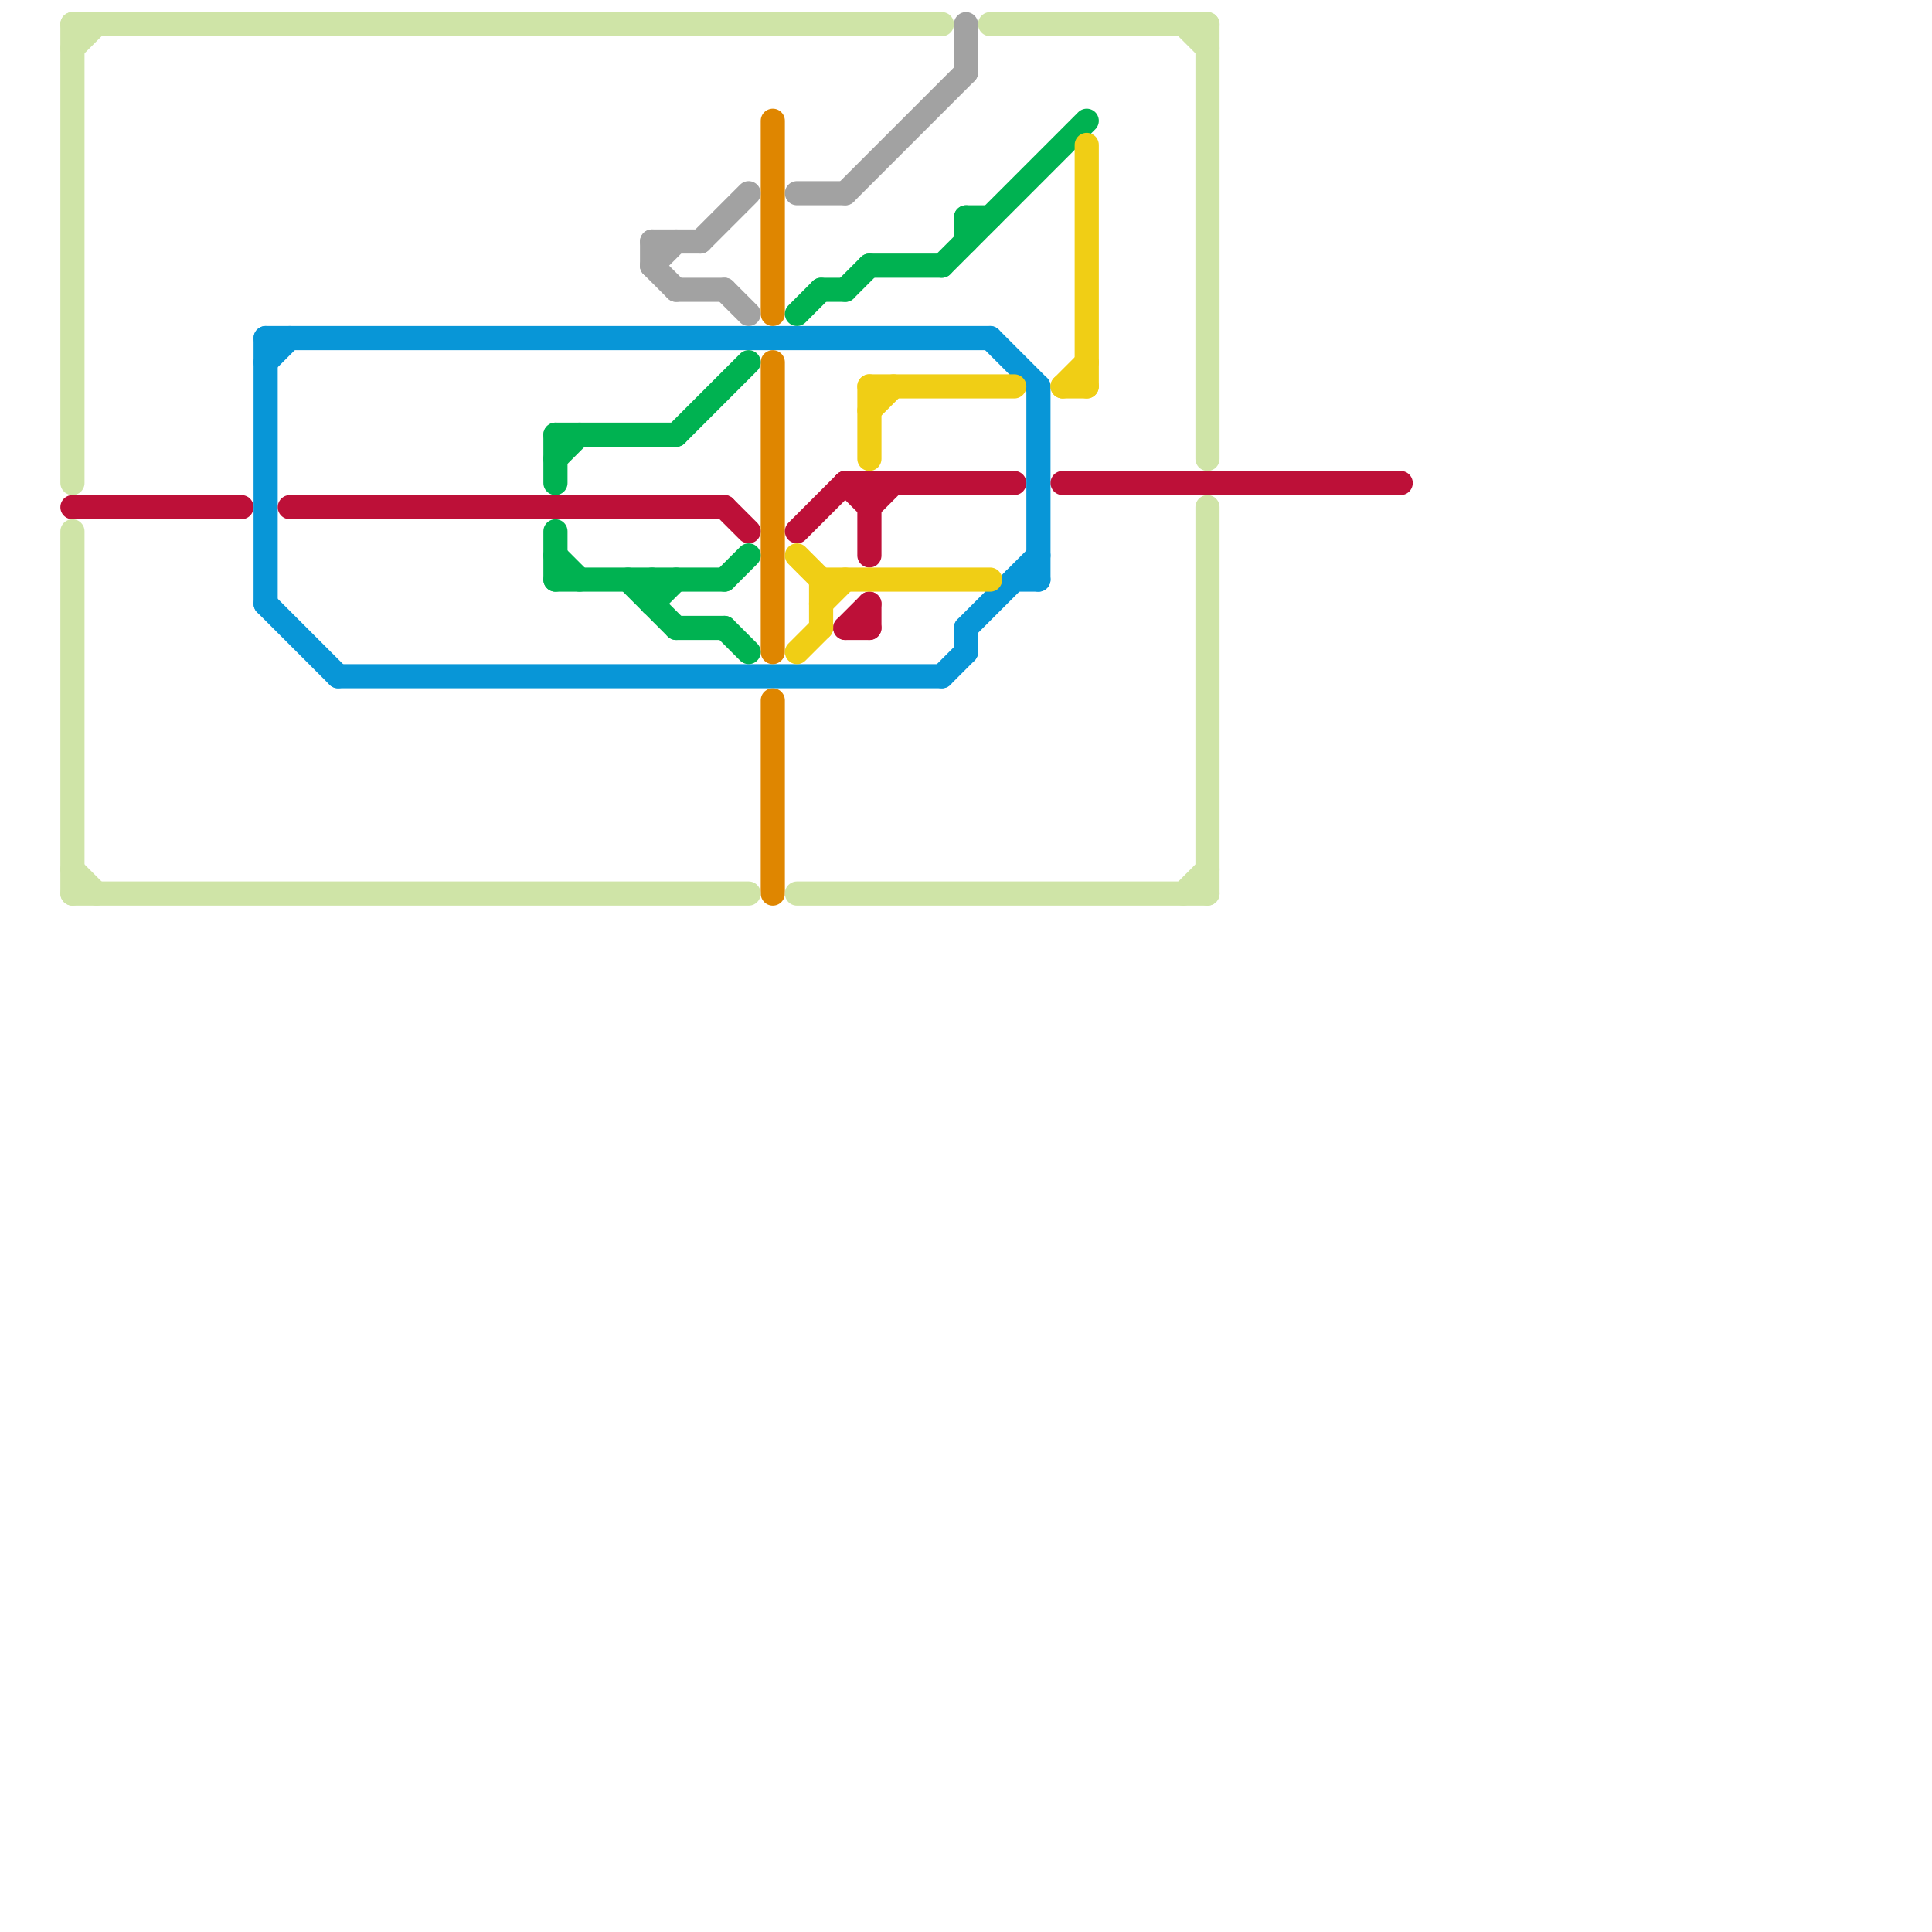 
<svg version="1.1" xmlns="http://www.w3.org/2000/svg" viewBox="0 0 80 80">
<style>text { font: 1px Helvetica; font-weight: 600; white-space: pre; dominant-baseline: central; } line { stroke-width: 1; fill: none; stroke-linecap: round; stroke-linejoin: round; } .c0 { stroke: #0896d7 } .c1 { stroke: #df8600 } .c2 { stroke: #bd1038 } .c3 { stroke: #00b251 } .c4 { stroke: #f0ce15 } .c5 { stroke: #a2a2a2 } .c6 { stroke: #cfe4a7 } .w1 { stroke-width: 1; }</style><defs><g id="wm-xf"><circle r="1.2" fill="#000"/><circle r="0.9" fill="#fff"/><circle r="0.6" fill="#000"/><circle r="0.3" fill="#fff"/></g><g id="wm"><circle r="0.6" fill="#000"/><circle r="0.3" fill="#fff"/></g></defs><line class="c0 " x1="43" y1="16" x2="43" y2="24"/><line class="c0 " x1="11" y1="14" x2="41" y2="14"/><line class="c0 " x1="11" y1="14" x2="11" y2="25"/><line class="c0 " x1="41" y1="14" x2="43" y2="16"/><line class="c0 " x1="39" y1="28" x2="40" y2="27"/><line class="c0 " x1="11" y1="25" x2="14" y2="28"/><line class="c0 " x1="14" y1="28" x2="39" y2="28"/><line class="c0 " x1="42" y1="24" x2="43" y2="24"/><line class="c0 " x1="40" y1="26" x2="40" y2="27"/><line class="c0 " x1="11" y1="15" x2="12" y2="14"/><line class="c0 " x1="40" y1="26" x2="43" y2="23"/><line class="c1 " x1="32" y1="15" x2="32" y2="27"/><line class="c1 " x1="32" y1="5" x2="32" y2="13"/><line class="c1 " x1="32" y1="29" x2="32" y2="37"/><line class="c2 " x1="36" y1="20" x2="36" y2="23"/><line class="c2 " x1="36" y1="21" x2="37" y2="20"/><line class="c2 " x1="44" y1="20" x2="58" y2="20"/><line class="c2 " x1="3" y1="21" x2="10" y2="21"/><line class="c2 " x1="35" y1="20" x2="42" y2="20"/><line class="c2 " x1="35" y1="26" x2="36" y2="25"/><line class="c2 " x1="33" y1="22" x2="35" y2="20"/><line class="c2 " x1="35" y1="20" x2="36" y2="21"/><line class="c2 " x1="12" y1="21" x2="30" y2="21"/><line class="c2 " x1="36" y1="25" x2="36" y2="26"/><line class="c2 " x1="30" y1="21" x2="31" y2="22"/><line class="c2 " x1="35" y1="26" x2="36" y2="26"/><line class="c3 " x1="23" y1="18" x2="28" y2="18"/><line class="c3 " x1="28" y1="18" x2="31" y2="15"/><line class="c3 " x1="36" y1="11" x2="39" y2="11"/><line class="c3 " x1="33" y1="13" x2="34" y2="12"/><line class="c3 " x1="28" y1="26" x2="30" y2="26"/><line class="c3 " x1="39" y1="11" x2="45" y2="5"/><line class="c3 " x1="40" y1="9" x2="41" y2="9"/><line class="c3 " x1="23" y1="23" x2="24" y2="24"/><line class="c3 " x1="23" y1="24" x2="30" y2="24"/><line class="c3 " x1="26" y1="24" x2="28" y2="26"/><line class="c3 " x1="23" y1="19" x2="24" y2="18"/><line class="c3 " x1="34" y1="12" x2="35" y2="12"/><line class="c3 " x1="23" y1="18" x2="23" y2="20"/><line class="c3 " x1="30" y1="26" x2="31" y2="27"/><line class="c3 " x1="30" y1="24" x2="31" y2="23"/><line class="c3 " x1="23" y1="22" x2="23" y2="24"/><line class="c3 " x1="27" y1="25" x2="28" y2="24"/><line class="c3 " x1="35" y1="12" x2="36" y2="11"/><line class="c3 " x1="40" y1="9" x2="40" y2="10"/><line class="c3 " x1="27" y1="24" x2="27" y2="25"/><line class="c4 " x1="36" y1="16" x2="42" y2="16"/><line class="c4 " x1="34" y1="24" x2="34" y2="26"/><line class="c4 " x1="36" y1="16" x2="36" y2="19"/><line class="c4 " x1="44" y1="16" x2="45" y2="16"/><line class="c4 " x1="33" y1="23" x2="34" y2="24"/><line class="c4 " x1="44" y1="16" x2="45" y2="15"/><line class="c4 " x1="34" y1="24" x2="41" y2="24"/><line class="c4 " x1="34" y1="25" x2="35" y2="24"/><line class="c4 " x1="45" y1="6" x2="45" y2="16"/><line class="c4 " x1="33" y1="27" x2="34" y2="26"/><line class="c4 " x1="36" y1="17" x2="37" y2="16"/><line class="c5 " x1="29" y1="10" x2="31" y2="8"/><line class="c5 " x1="30" y1="12" x2="31" y2="13"/><line class="c5 " x1="27" y1="11" x2="28" y2="12"/><line class="c5 " x1="33" y1="8" x2="35" y2="8"/><line class="c5 " x1="40" y1="1" x2="40" y2="3"/><line class="c5 " x1="27" y1="11" x2="28" y2="10"/><line class="c5 " x1="35" y1="8" x2="40" y2="3"/><line class="c5 " x1="27" y1="10" x2="27" y2="11"/><line class="c5 " x1="28" y1="12" x2="30" y2="12"/><line class="c5 " x1="27" y1="10" x2="29" y2="10"/><line class="c6 " x1="50" y1="21" x2="50" y2="37"/><line class="c6 " x1="3" y1="36" x2="4" y2="37"/><line class="c6 " x1="3" y1="1" x2="3" y2="20"/><line class="c6 " x1="49" y1="1" x2="50" y2="2"/><line class="c6 " x1="3" y1="22" x2="3" y2="37"/><line class="c6 " x1="3" y1="1" x2="39" y2="1"/><line class="c6 " x1="41" y1="1" x2="50" y2="1"/><line class="c6 " x1="3" y1="2" x2="4" y2="1"/><line class="c6 " x1="49" y1="37" x2="50" y2="36"/><line class="c6 " x1="50" y1="1" x2="50" y2="19"/><line class="c6 " x1="3" y1="37" x2="31" y2="37"/><line class="c6 " x1="33" y1="37" x2="50" y2="37"/>
</svg>
